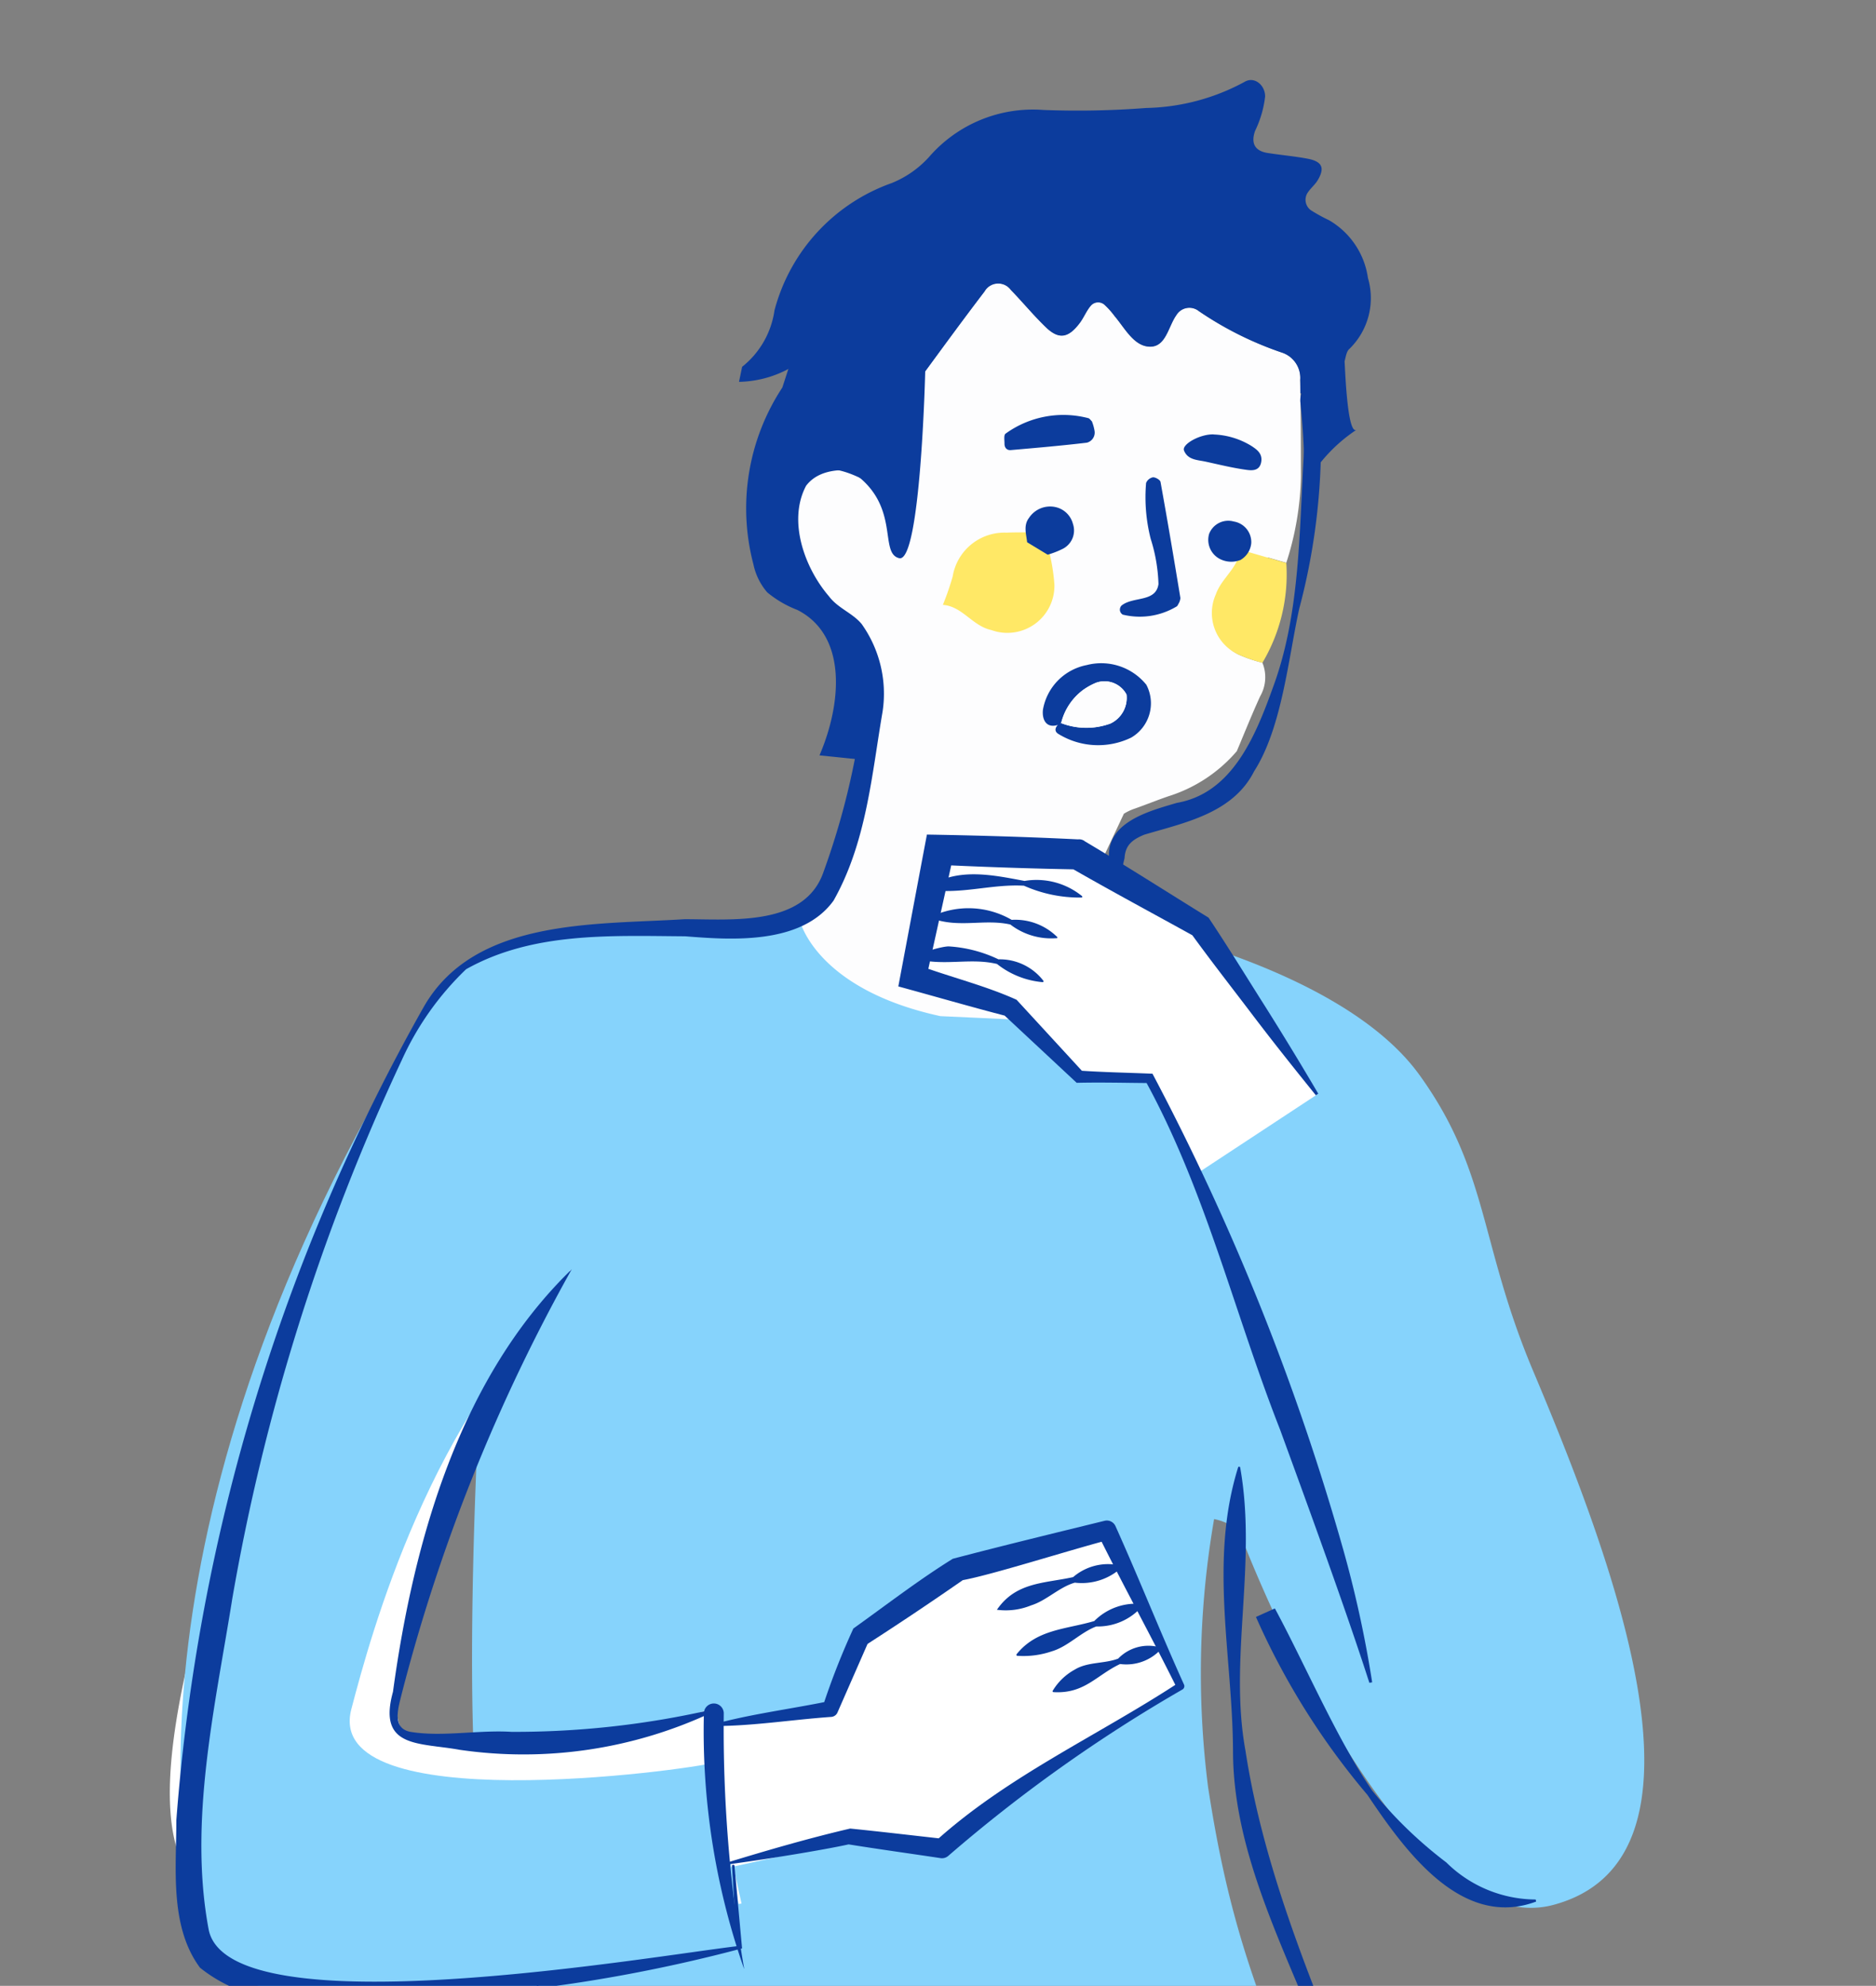 <svg xmlns="http://www.w3.org/2000/svg" width="66.117" height="70"><rect width="100%" height="100%" fill="#808080" stroke="none"/><defs><clipPath id="a"><path data-name="長方形 4856" fill="none" d="M0 0h66.118v70H0z"/></clipPath></defs><g data-name="グループ 9659" clip-path="url(#a)"><path data-name="パス 3098" d="M35.156 34.846a6.633 6.633 0 0 0 4.332-2.292c.342.061 7.827 1.57 10.542 5.342 2.45 3.4 2.1 5.919 4.009 10.442 2.929 6.949 6.741 17.193.709 18.807-4.455 1.195-9.146-8.191-11.077-13.167a1.873 1.873 0 0 0-3.079 1.076" fill="#86d3fc"/><path data-name="パス 3099" d="M27.573 13.659a7.746 7.746 0 0 0-1.019 6.236 2.2 2.2 0 0 0 .485.984 3.782 3.782 0 0 0 1.063.621c1.769.9 1.563 3.3.78 5.126l4.536.466-.172-17.034-4.491-.042" fill="#0c3c9d"/><path data-name="パス 3100" d="M29.194 31.32a9.789 9.789 0 0 0 .663-1.583l-.164-.074c.131-.191.252-.385.362-.584.363-1.335.542-2.717.774-4 .26-1.438-.227-2.976-1.021-3.418a4.315 4.315 0 0 1-1.7-4.185c.4-1.914 2.727-.334 2.727-.334l1.493-1.084c0-.063-.005-.126-.005-.189a3.764 3.764 0 0 0-.3-1.768 1 1 0 0 1 .092-.349c.852-1.168 1.7-2.337 2.581-3.485a.552.552 0 0 1 .925-.052c.422.433.805.9 1.241 1.322.454.433.782.377 1.187-.155.146-.191.234-.428.39-.61a.34.34 0 0 1 .482-.035 2.922 2.922 0 0 1 .357.4c.352.414.658 1.019 1.177 1.074.632.068.709-.69 1-1.107a.534.534 0 0 1 .79-.143 12.092 12.092 0 0 0 2.913 1.457.943.943 0 0 1 .668.972q.023 1.719.023 3.438a10.527 10.527 0 0 1-.515 3.009l-.648-.186-1.292 3.263a2.245 2.245 0 0 0 .25.156 5.21 5.21 0 0 0 .848.291 1.35 1.35 0 0 1-.078 1.18c-.292.638-.552 1.29-.824 1.936a5.22 5.22 0 0 1-2.4 1.587c-.4.136-.8.3-1.2.44a1.826 1.826 0 0 0-.381.18l-1 2.128-2.359 8.592-11.447-2.548 3.39-4.4Z" fill="#fdfdfe"/><path data-name="パス 3101" d="m38.956 36.084-5.813-.266c-4.4-.955-4.951-3.363-4.951-3.363-1.479.783-8.542-.482-11.621 1.537-1.993 1.308-4.372 7.281-6.615 14.517-1.447 4.664-8.872 25.926 8.307 19.464.952 3.763 2.464 10.994 3.648 12.08 2.217 2.033 24.368.1 26.5-1.225-4.133-7.355-5.168-11.544-5.833-15.828a31.834 31.834 0 0 1 .351-10.207ZM12.894 58.429c.765-1.891 1.063-5.317 4.075-10.363-.288 4.837-.536 12.633-.083 16.224.011.088-5.791-1.413-3.993-5.861" fill="#86d3fc"/><path data-name="パス 3102" d="M9.934 47.709c-1.446 4.668-5.123 14.09-3.576 17.8C7.825 69.031 26.134 67.1 26.134 67.1l-.292-1.334-.778-5.539a24.315 24.315 0 0 1-6 1.273c-5.074.329-5.481.037-4.839-2.805.617-2.73 1.858-8.644 5.9-13.927" fill="#fff"/><path data-name="パス 3103" d="M26.319 68.994c-4.22.97-17.885 2.571-18.978-.053-1.549-3.712-2.722-17.238 8.427-34.357l4.507 10.663c-5.1 4.635-7.186 12.3-7.893 15-1.015 3.883 11.766 2.17 12.865 1.87Z" fill="#86d3fc"/><path data-name="パス 3104" d="m47.209 13.357.161-.557" fill="#0c3c9d"/><path data-name="パス 3105" d="M46.526 14.32c-.348-.534-.1-.856.682-.966" fill="#fdfdfe"/><path data-name="パス 3106" d="m43.727 19.38 1.607.464a6.1 6.1 0 0 1-.842 3.518 5.276 5.276 0 0 1-.849-.291 1.613 1.613 0 0 1-.792-2.122c.2-.574.784-.923.853-1.559l.023-.009" fill="#ffe866"/><path data-name="パス 3107" d="M33.229 21.324a9.672 9.672 0 0 0 .346-1 1.848 1.848 0 0 1 1.9-1.548c.237-.012.476-.008.713-.013l.724.439a6.976 6.976 0 0 1 .249 1.4 1.659 1.659 0 0 1-2.223 1.607c-.676-.147-1.018-.84-1.712-.888" fill="#ffe866"/><path data-name="パス 3108" d="M37.393 25.512c-.522.232-.677-.155-.635-.5a1.94 1.94 0 0 1 1.543-1.569 2.042 2.042 0 0 1 2.1.694 1.4 1.4 0 0 1-.532 1.862 2.673 2.673 0 0 1-2.569-.129c-.18-.11-.093-.288.079-.39a2.468 2.468 0 0 0 1.76.022 1 1 0 0 0 .564-1.022.879.879 0 0 0-1.071-.415 2.293 2.293 0 0 0-.468.261 2.064 2.064 0 0 0-.769 1.183" fill="#0c3c9d"/><path data-name="パス 3109" d="M41.569 21.223c-.043.065-.065.142-.11.16a2.52 2.52 0 0 1-1.889.282.209.209 0 0 1-.1-.148.217.217 0 0 1 .053-.168c.4-.335 1.216-.106 1.306-.762a5.852 5.852 0 0 0-.274-1.592 5.945 5.945 0 0 1-.163-1.97.332.332 0 0 1 .24-.2c.089-.007.256.09.269.163.246 1.361.476 2.725.7 4.089a.381.381 0 0 1-.04.152" fill="#0c3c9d"/><path data-name="パス 3110" d="M38.482 14.852a1.628 1.628 0 0 1 .094.335.367.367 0 0 1-.271.417c-.891.106-1.785.183-2.679.261-.146.013-.228-.089-.224-.234 0-.117-.029-.292.035-.343a3.476 3.476 0 0 1 2.913-.55c.049.008.089.075.133.115" fill="#0c3c9d"/><path data-name="パス 3111" d="m36.924 19.553-.724-.439c-.032-.291-.137-.594.066-.859a.89.89 0 0 1 .936-.38.815.815 0 0 1 .612.591.725.725 0 0 1-.39.895 3.028 3.028 0 0 1-.5.191" fill="#0c3c9d"/><path data-name="パス 3112" d="M42.773 15.315a2.729 2.729 0 0 1 1.325.4c.2.13.4.272.353.563-.057.34-.341.31-.552.279-.477-.067-.945-.184-1.415-.286-.287-.062-.623-.057-.755-.39-.087-.218.563-.584 1.044-.569" fill="#0c3c9d"/><path data-name="パス 3113" d="m43.739 19.73-.023.009a.88.88 0 0 1-.693-.021.758.758 0 0 1-.409-.9.723.723 0 0 1 .87-.435.736.736 0 0 1 .615.761.764.764 0 0 1-.36.582" fill="#0c3c9d"/><path data-name="パス 3114" d="M37.393 25.511a2.064 2.064 0 0 1 .769-1.183 2.294 2.294 0 0 1 .468-.261.879.879 0 0 1 1.071.415 1 1 0 0 1-.564 1.022 2.468 2.468 0 0 1-1.76-.022l.016.029" fill="#fdfdfe"/><path data-name="パス 3115" d="M31.683 19.675c0 .035-.008.053-.008.053Z" fill="#0c3c9d"/><path data-name="パス 3116" d="m25.767 65.813 4.051-.894 3.094.4 2.925-2.324 5.075-3.12-2.468-5.224-5.059 1.343-3.242 2.237-.972 2.42-3.5.649" fill="#fff"/><path data-name="パス 3117" d="m25.69 65.674 4.257-.938 3.252.422 3.072-2.442 5.331-3.277-2.6-5.5-5.312 1.413-3.406 2.352-1.02 2.54-4.289.595" fill="#fff"/><path data-name="パス 3118" d="M25.681 65.637c1.418-.433 2.845-.846 4.282-1.182 1.095.11 2.186.241 3.28.362l-.26.072c2.554-2.3 5.693-3.7 8.545-5.568l-.052.177c-.9-1.817-1.88-3.594-2.779-5.41l.4.184c-1.545.41-4.123 1.234-5.165 1.427a115.54 115.54 0 0 1-3.438 2.3l.13-.163-1.1 2.509a.263.263 0 0 1-.222.174c-1.438.1-2.959.353-4.364.319 1.362-.4 2.871-.583 4.286-.875l-.222.174a26.025 26.025 0 0 1 1.074-2.734c1.16-.828 2.3-1.711 3.505-2.458 1.777-.467 3.563-.9 5.348-1.338a.334.334 0 0 1 .384.186c.832 1.848 1.579 3.736 2.414 5.583a.136.136 0 0 1-.053.177 53.079 53.079 0 0 0-8.261 5.872.335.335 0 0 1-.26.073c-1.081-.163-2.164-.312-3.244-.485-.906.2-2.921.527-4.212.7a.04.04 0 0 1-.017-.077" fill="#0c3c9d"/><path data-name="パス 3119" d="M31.075 16.771c-.842-.233-2.083-.415-2.665.351-.656 1.235-.054 2.9.808 3.9.311.416.827.585 1.148.971a4.234 4.234 0 0 1 .738 3.1c-.382 2.218-.563 4.59-1.726 6.652-1.144 1.589-3.7 1.377-5.228 1.259-2.628-.018-5.376-.159-7.722 1.16a10.332 10.332 0 0 0-2.266 3.2 74.676 74.676 0 0 0-5.973 18.973c-.61 3.831-1.556 7.886-.829 11.709.793 3.5 15.623.9 18.686.547l-.073.1-.175-2.917c-.006-.058.085-.06.088-.007l.267 2.91a54.509 54.509 0 0 1-7.979 1.5 36.876 36.876 0 0 1-8.08.31 5.161 5.161 0 0 1-3.044-1.128c-1.085-1.457-.832-3.542-.835-5.2a68.945 68.945 0 0 1 8.719-28.668c1.794-3.14 6.05-2.891 9.194-3.092 1.683 0 4.246.261 4.9-1.679a26.482 26.482 0 0 0 1.381-5.718 3.4 3.4 0 0 0-.74-2.835c-1.9-1.025-3.229-5.808-.053-5.808a3.071 3.071 0 0 1 1.513.384.045.045 0 0 1-.056.025" fill="#0c3c9d"/><path data-name="パス 3120" d="M25.121 60.347a15.624 15.624 0 0 1-8.922 1.332c-1.426-.261-2.9-.045-2.349-2.045.728-5.341 2.36-11.076 6.3-14.894a62.479 62.479 0 0 0-5.991 14.962c-.116.483-.369 1.214.306 1.344 1.123.186 2.37-.072 3.566 0a31.129 31.129 0 0 0 7.067-.785.045.045 0 0 1 .024.087" fill="#0c3c9d"/><path data-name="パス 3121" d="M40.907 58.104a15.968 15.968 0 0 0-3.794 1.515" fill="#fff"/><path data-name="パス 3122" d="M40.917 58.135a1.657 1.657 0 0 1-1.44.52c-.837.394-1.256 1.057-2.347.991a.036.036 0 0 1-.035-.037 2.059 2.059 0 0 1 .787-.759c.455-.277 1.043-.2 1.527-.386a1.482 1.482 0 0 1 1.492-.39.037.037 0 0 1 .017.061" fill="#0c3c9d"/><path data-name="パス 3123" d="M40.259 56.572c-1.669.575-2.793 1.052-4.416 1.763" fill="#fff"/><path data-name="パス 3124" d="M40.268 56.604a2.073 2.073 0 0 1-1.63.727c-.553.207-.993.705-1.564.875a3.1 3.1 0 0 1-1.22.16.035.035 0 0 1-.025-.057c.715-.889 1.755-.875 2.737-1.169a2.069 2.069 0 0 1 1.682-.6.035.035 0 0 1 .02.059" fill="#0c3c9d"/><path data-name="パス 3125" d="M39.526 55.22a21.875 21.875 0 0 0-4.37 1.532" fill="#fff"/><path data-name="パス 3126" d="M39.533 55.251a2.07 2.07 0 0 1-1.652.536c-.552.158-1 .634-1.539.8a2.359 2.359 0 0 1-1.207.156c.67-.982 1.676-.928 2.685-1.151a1.891 1.891 0 0 1 1.7-.4.036.036 0 0 1 .016.061" fill="#0c3c9d"/><path data-name="パス 3127" d="M46.363 12.629a22.75 22.75 0 0 1-.571 8.817c-.387 1.746-.606 4.2-1.593 5.743-.752 1.486-2.463 1.812-3.874 2.234-.419.175-.666.366-.692.827a11.731 11.731 0 0 0-.325 2.885.036.036 0 0 1-.066.026c-.385-.812-.138-2.089-.156-2.96-.062-1.245 1.477-1.628 2.39-1.9 1.913-.336 2.738-2.255 3.383-4.058 1.37-3.678.722-8 1.5-11.619" fill="#0c3c9d"/><path data-name="パス 3128" d="m42.162 41.382-1.652-3.373-2.481-.058-2.447-2.466-3.397-1.048.918-4.488 4.87.161 4.327 2.534 4.123 5.934" fill="#fff"/><path data-name="パス 3129" d="M48.261 59.317c-.83-2.585-2.2-6.333-3.147-8.925-1.614-4.11-2.625-8.435-4.755-12.31l.147.094c-.853-.005-1.707-.029-2.56-.008l-.071-.066-2.542-2.372.146.088c-1.278-.331-2.545-.7-3.819-1.047.107-.565.9-4.79 1.008-5.353 1.774.03 3.551.081 5.323.169a.33.33 0 0 1 .25.073c1.467.87 2.9 1.79 4.353 2.687.684 1.023 1.327 2.075 1.986 3.115a114.87 114.87 0 0 1 1.879 3.088l-.083.058c-.758-.938-1.51-1.881-2.237-2.84s-1.471-1.909-2.176-2.883l.13.121c-1.462-.81-2.939-1.6-4.386-2.433l.25.073a161.397 161.397 0 0 1-4.87-.162l.535-.423-.99 4.476-.313-.528c1.157.428 2.4.73 3.509 1.232l2.354 2.56-.149-.064c.861.06 1.724.074 2.585.111a85.661 85.661 0 0 1 6.73 16.8A39.955 39.955 0 0 1 48.36 59.3Z" fill="#0c3c9d"/><path data-name="パス 3130" d="M38.119 31.638a4.822 4.822 0 0 1-2.03-.417c-1.163-.067-2.234.326-3.438.133a.028.028 0 0 1-.013-.051c1.066-.74 2.31-.469 3.471-.251a2.545 2.545 0 0 1 2.027.536.029.029 0 0 1-.018.05" fill="#0c3c9d"/><path data-name="パス 3131" d="M37.23 33.07a2.359 2.359 0 0 1-1.622-.482c-.933-.208-1.808.139-2.783-.222a.029.029 0 0 1-.005-.052 3.028 3.028 0 0 1 2.835.11 2.105 2.105 0 0 1 1.6.6.029.029 0 0 1-.017.05" fill="#0c3c9d"/><path data-name="パス 3132" d="M36.748 34.62a3 3 0 0 1-1.61-.641c-.95-.227-1.839.083-2.841-.176-.043-.2.93-.451 1.144-.443a4.7 4.7 0 0 1 1.749.456 1.937 1.937 0 0 1 1.584.757.03.03 0 0 1-.025.046" fill="#0c3c9d"/><path data-name="パス 3133" d="M18.902 69.817c.757 1.769 1.421 3.535 2.108 5.3a38.21 38.21 0 0 0 2.237 5.2c-1.473-1.277-2.184-3.188-2.93-4.933a22.313 22.313 0 0 1-1.415-5.566" fill="#0c3c9d"/><path data-name="パス 3134" d="M54.138 67.029c-2.666.994-4.671-1.873-5.946-3.762a25.9 25.9 0 0 1-3.928-6.271l.667-.3c1.029 1.9 2.223 4.683 3.442 6.437a15.045 15.045 0 0 0 2.6 2.516 4.509 4.509 0 0 0 3.151 1.307Z" fill="#0c3c9d"/><path data-name="パス 3135" d="M28.052 12.849a3.849 3.849 0 0 1-2.007.611l.11-.53a3.1 3.1 0 0 0 1.141-1.991 6.525 6.525 0 0 1 4.126-4.484 3.589 3.589 0 0 0 1.317-.917 4.844 4.844 0 0 1 4.035-1.662 31.259 31.259 0 0 0 3.621-.07 7.567 7.567 0 0 0 3.473-.923c.342-.2.724.118.719.522a3.761 3.761 0 0 1-.353 1.208c-.158.446 0 .708.435.778.477.076.961.116 1.435.207.5.1.593.327.335.757-.092.153-.24.271-.34.42a.453.453 0 0 0 .105.638 5.934 5.934 0 0 0 .633.348 2.806 2.806 0 0 1 1.374 2.038 2.5 2.5 0 0 1-.654 2.5c-.105.089-.125.279-.17.439.012.012.08 2.613.419 2.412A5.591 5.591 0 0 0 46 17.111c-.064-.991-.01-1.372-.173-2.959a.816.816 0 0 1 .038-.285h-.036c0-.159 0-.317-.005-.477a.942.942 0 0 0-.661-.966 12.071 12.071 0 0 1-2.912-1.457.534.534 0 0 0-.79.143c-.3.417-.374 1.176-1 1.107-.519-.056-.827-.66-1.177-1.074a2.815 2.815 0 0 0-.358-.4.34.34 0 0 0-.481.035c-.156.181-.245.418-.39.61-.4.532-.733.588-1.187.155-.436-.417-.82-.889-1.241-1.322a.552.552 0 0 0-.925.052c-.711.93-1.4 1.874-2.094 2.819 0 0-.16 6.762-.917 6.583s.128-1.969-1.829-3.147a2.041 2.041 0 0 0-1.159 0l.526-2.953.835-1.555a8.843 8.843 0 0 0-.384.107 6.389 6.389 0 0 0-1.619.726" fill="#0c3c9d"/><path data-name="パス 3136" d="M49.24 77.389q-1.578-2.948-2.921-6.014c-1.24-3.061-2.853-6.248-2.863-9.622-.01-3.355-.853-6.71.179-10.028a.038.038 0 0 1 .074.006c.6 3.374-.406 6.755.186 9.979.827 5.436 3.506 10.764 5.344 15.679" fill="#0c3c9d"/><path data-name="パス 3137" d="M26.221 69.392a25.361 25.361 0 0 1-1.413-9 .35.35 0 0 1 .7.008 49.651 49.651 0 0 0 .718 8.993" fill="#0c3c9d"/></g></svg>